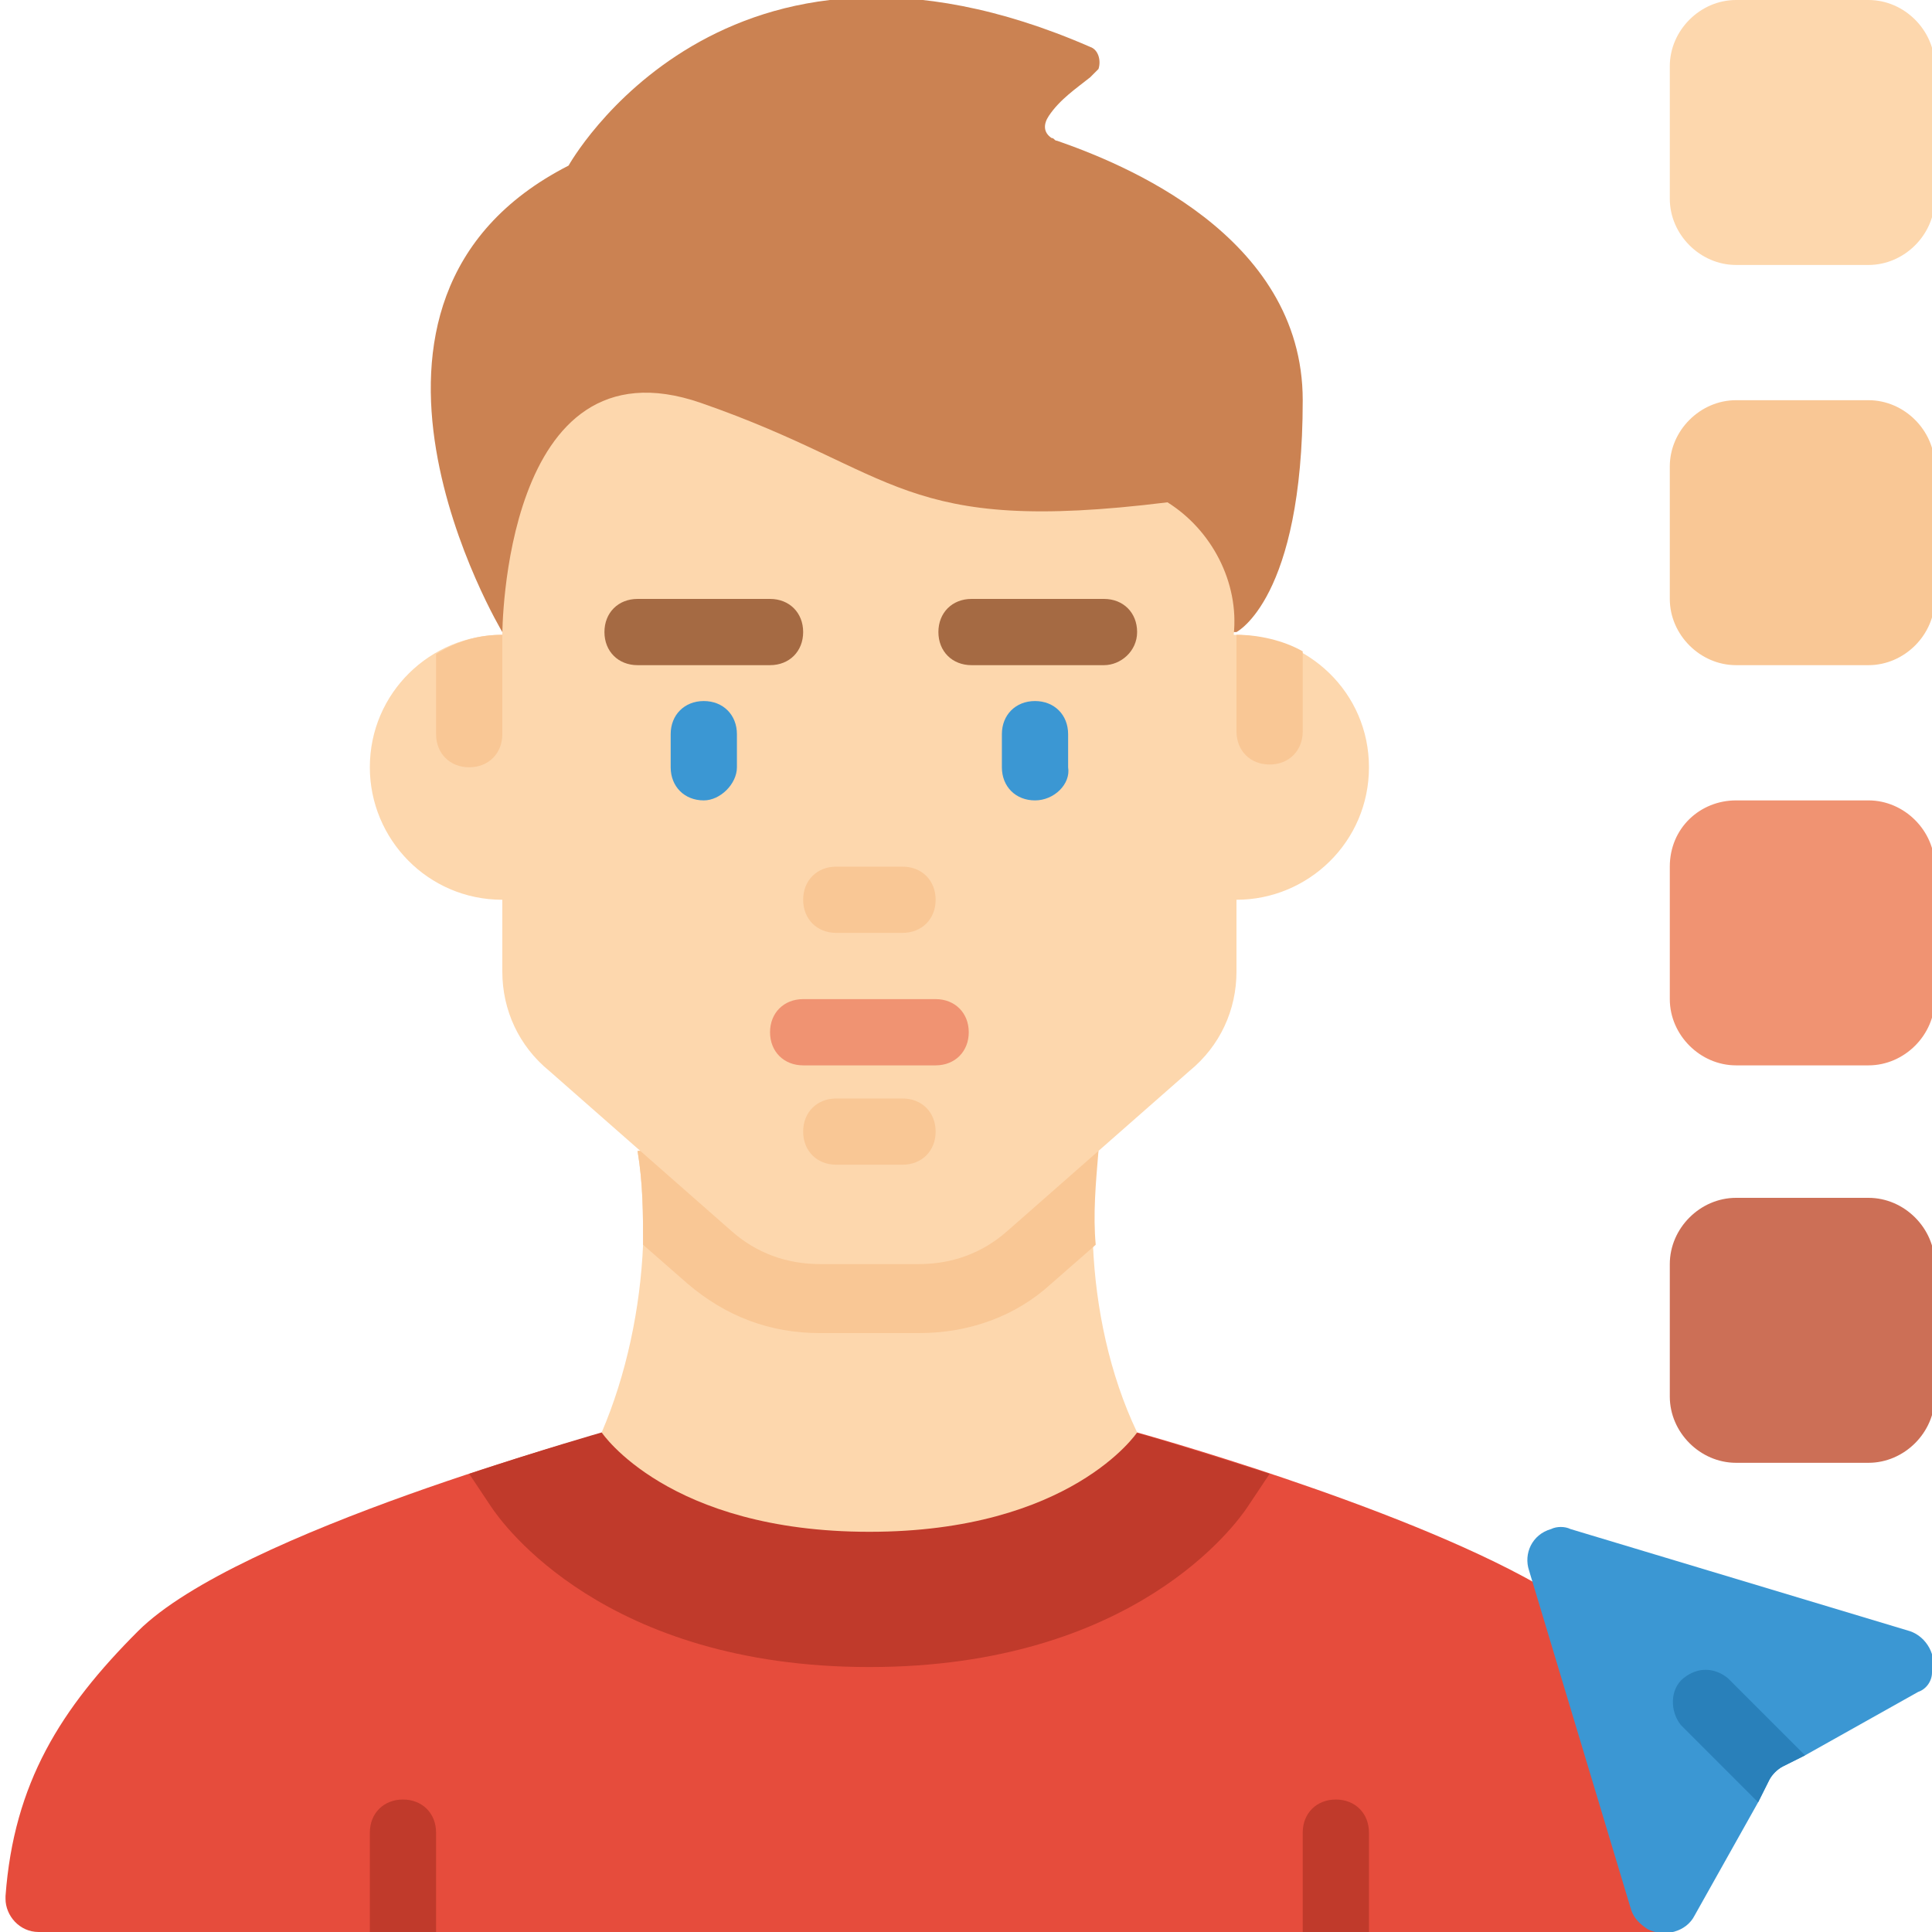 <?xml version="1.0" encoding="utf-8"?>
<!-- Generator: Adobe Illustrator 26.5.0, SVG Export Plug-In . SVG Version: 6.00 Build 0)  -->
<svg version="1.1" id="Icons" xmlns="http://www.w3.org/2000/svg" xmlns:xlink="http://www.w3.org/1999/xlink" x="0px" y="0px"
	 width="70px" height="70px" viewBox="0 0 70 70" style="enable-background:new 0 0 70 70;" xml:space="preserve">
<style type="text/css">
	.st0{fill:#CB8252;}
	.st1{fill:#E64C3C;}
	.st2{fill:#C03A2B;}
	.st3{fill:#FDD7AD;}
	.st4{fill:#F9C795;}
	.st5{fill:#F09372;}
	.st6{fill:#3B97D3;}
	.st7{fill:#A56A43;}
	.st8{fill:#CC6F56;}
	.st9{fill:#2980BA;}
</style>
<path class="st0" d="M47.2,14.5c0,7.2-2.4,8.4-2.4,8.4v0H18.2v0c0,0-7.2-12,2.4-16.9c0,0,5.6-10.1,18.9-4.3c0.3,0.1,0.4,0.5,0.3,0.8
	c-0.1,0.1-0.2,0.2-0.3,0.3C39,3.2,38.4,3.6,38,4.2c-0.2,0.3-0.2,0.6,0.1,0.8c0.1,0,0.1,0.1,0.2,0.1C40.6,5.9,47.2,8.5,47.2,14.5
	L47.2,14.5z"/>
<path class="st1" d="M60.4,70h-59c-0.7,0-1.2-0.6-1.2-1.2c0,0,0-0.1,0-0.1c0.3-4.1,2-6.8,4.8-9.6c3.6-3.6,16.9-7.2,16.9-7.2h19.3
	c0,0,9.4,2.6,14.5,5.5L60.4,70z"/>
<path class="st2" d="M46,53.4l-0.8,1.2c-0.4,0.6-4.1,5.8-13.7,5.8s-13.3-5.2-13.7-5.8L17,53.4c2.7-0.9,4.8-1.5,4.8-1.5h19.3
	C41.2,51.9,43.2,52.5,46,53.4z"/>
<path class="st3" d="M41.2,51.9c0,0-2.4,3.6-9.7,3.6s-9.7-3.6-9.7-3.6c0.9-2.1,1.4-4.5,1.5-6.8c0-1.1,0-2.2-0.2-3.4h16.7
	c-0.2,1.1-0.2,2.2-0.2,3.4C39.7,47.4,40.2,49.8,41.2,51.9L41.2,51.9z"/>
<path class="st4" d="M39.7,45.1l-1.6,1.4c-1.3,1.2-3,1.8-4.8,1.8h-3.6c-1.8,0-3.4-0.6-4.8-1.8l-1.6-1.4c0-1.1,0-2.2-0.2-3.4h16.7
	C39.7,42.9,39.6,44,39.7,45.1z"/>
<path class="st3" d="M49.6,27.8c0,2.7-2.2,4.8-4.8,4.8v2.6c0,1.4-0.6,2.7-1.7,3.6l-6.6,5.8c-0.9,0.8-2,1.2-3.2,1.2h-3.6
	c-1.2,0-2.3-0.4-3.2-1.2l-6.6-5.8c-1.1-0.9-1.7-2.2-1.7-3.6v-2.6c-2.7,0-4.8-2.2-4.8-4.8c0-2.7,2.2-4.8,4.8-4.8v0
	c0,0,0-10.9,7.2-8.4s7.2,4.8,16.9,3.6c1.6,1,2.6,2.9,2.4,4.8v0C47.4,23,49.6,25.1,49.6,27.8z"/>
<path class="st4" d="M47.2,23.6v2.9c0,0.7-0.5,1.2-1.2,1.2s-1.2-0.5-1.2-1.2V23C45.6,23,46.5,23.2,47.2,23.6L47.2,23.6z"/>
<path class="st4" d="M18.2,23v3.6c0,0.7-0.5,1.2-1.2,1.2s-1.2-0.5-1.2-1.2v-2.9C16.6,23.2,17.4,23,18.2,23L18.2,23z"/>
<path class="st5" d="M33.9,38.6h-4.8c-0.7,0-1.2-0.5-1.2-1.2s0.5-1.2,1.2-1.2h4.8c0.7,0,1.2,0.5,1.2,1.2S34.6,38.6,33.9,38.6z"/>
<path class="st4" d="M32.7,42.2h-2.4c-0.7,0-1.2-0.5-1.2-1.2s0.5-1.2,1.2-1.2h2.4c0.7,0,1.2,0.5,1.2,1.2S33.4,42.2,32.7,42.2z"/>
<path class="st6" d="M25.5,29c-0.7,0-1.2-0.5-1.2-1.2v-1.2c0-0.7,0.5-1.2,1.2-1.2s1.2,0.5,1.2,1.2v1.2C26.7,28.4,26.1,29,25.5,29z"
	/>
<path class="st6" d="M37.5,29c-0.7,0-1.2-0.5-1.2-1.2v-1.2c0-0.7,0.5-1.2,1.2-1.2s1.2,0.5,1.2,1.2v1.2C38.8,28.4,38.2,29,37.5,29z"
	/>
<path class="st4" d="M32.7,33.8h-2.4c-0.7,0-1.2-0.5-1.2-1.2s0.5-1.2,1.2-1.2h2.4c0.7,0,1.2,0.5,1.2,1.2S33.4,33.8,32.7,33.8z"/>
<path class="st7" d="M27.9,24.1h-4.8c-0.7,0-1.2-0.5-1.2-1.2s0.5-1.2,1.2-1.2h4.8c0.7,0,1.2,0.5,1.2,1.2S28.6,24.1,27.9,24.1z"/>
<path class="st7" d="M40,24.1h-4.8c-0.7,0-1.2-0.5-1.2-1.2s0.5-1.2,1.2-1.2H40c0.7,0,1.2,0.5,1.2,1.2S40.6,24.1,40,24.1z"/>
<path class="st3" d="M62.9,0h4.8c1.3,0,2.4,1.1,2.4,2.4v4.8c0,1.3-1.1,2.4-2.4,2.4h-4.8c-1.3,0-2.4-1.1-2.4-2.4V2.4
	C60.5,1.1,61.6,0,62.9,0z"/>
<path class="st4" d="M62.9,14.5h4.8c1.3,0,2.4,1.1,2.4,2.4v4.8c0,1.3-1.1,2.4-2.4,2.4h-4.8c-1.3,0-2.4-1.1-2.4-2.4v-4.8
	C60.5,15.6,61.6,14.5,62.9,14.5z"/>
<path class="st5" d="M62.9,29h4.8c1.3,0,2.4,1.1,2.4,2.4v4.8c0,1.3-1.1,2.4-2.4,2.4h-4.8c-1.3,0-2.4-1.1-2.4-2.4v-4.8
	C60.5,30,61.6,29,62.9,29z"/>
<path class="st8" d="M62.9,43.4h4.8c1.3,0,2.4,1.1,2.4,2.4v4.8c0,1.3-1.1,2.4-2.4,2.4h-4.8c-1.3,0-2.4-1.1-2.4-2.4v-4.8
	C60.5,44.5,61.6,43.4,62.9,43.4z"/>
<path class="st6" d="M69.5,61.3l-4.1,2.3L64.6,64c-0.2,0.1-0.4,0.3-0.5,0.5l-0.4,0.8l-2.3,4.1c-0.3,0.6-1.1,0.8-1.7,0.5
	c-0.3-0.2-0.5-0.4-0.6-0.7l-3.7-12.3c-0.2-0.6,0.1-1.3,0.8-1.5c0.2-0.1,0.5-0.1,0.7,0l12.3,3.7c0.6,0.2,1,0.9,0.8,1.5
	C70,60.9,69.8,61.2,69.5,61.3L69.5,61.3z"/>
<path class="st9" d="M65.4,63.6L64.6,64c-0.2,0.1-0.4,0.3-0.5,0.5l-0.4,0.8l-2.8-2.8c-0.4-0.5-0.4-1.3,0.1-1.7
	c0.5-0.4,1.1-0.4,1.6,0L65.4,63.6z"/>
<g>
	<path class="st2" d="M15.8,66.4V70h-2.4v-3.6c0-0.7,0.5-1.2,1.2-1.2C15.3,65.2,15.8,65.7,15.8,66.4z"/>
	<path class="st2" d="M49.6,66.4V70h-2.4v-3.6c0-0.7,0.5-1.2,1.2-1.2S49.6,65.7,49.6,66.4z"/>
</g>
</svg>
